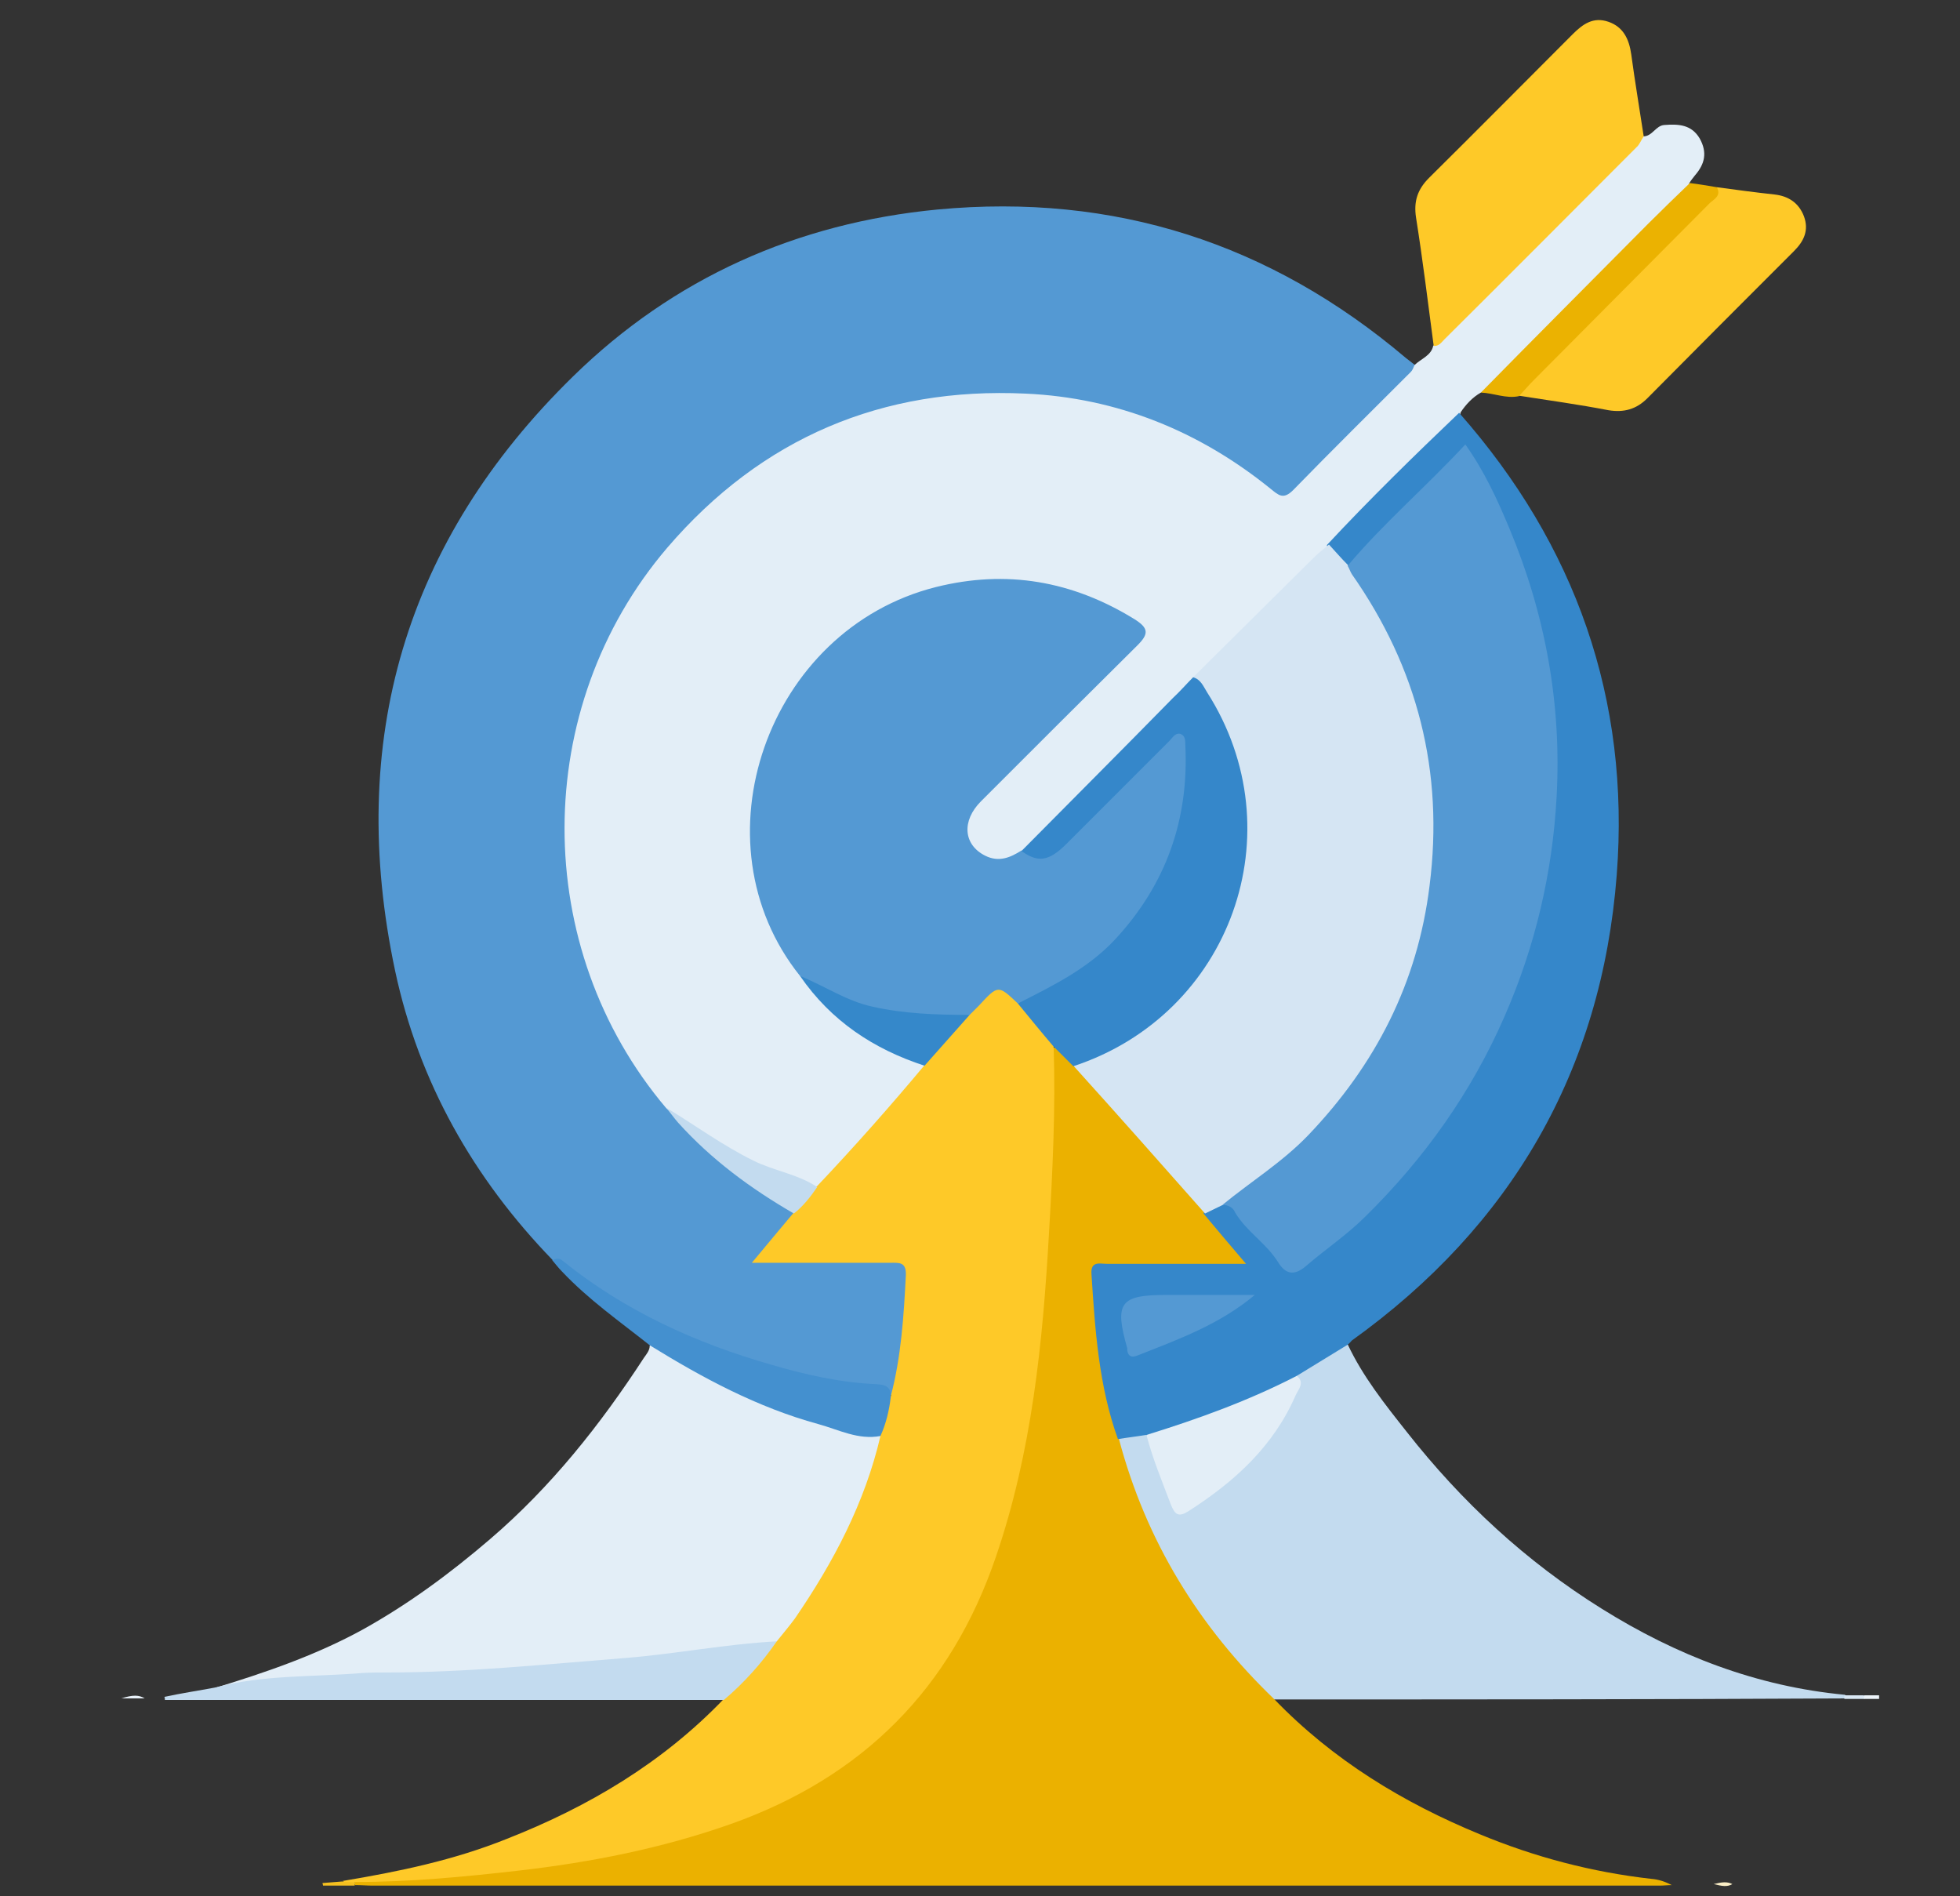 <?xml version="1.0" encoding="utf-8"?>
<!-- Generator: Adobe Illustrator 25.4.1, SVG Export Plug-In . SVG Version: 6.00 Build 0)  -->
<svg version="1.1" id="Layer_1" xmlns="http://www.w3.org/2000/svg" xmlns:xlink="http://www.w3.org/1999/xlink" x="0px" y="0px"
	 viewBox="0 0 378 365.6" style="enable-background:new 0 0 378 365.6;" xml:space="preserve">
<rect x="0" y="0" width="378" height="365.6" fill="#333333" stroke="none"/>
<style type="text/css">
	.st0{fill:#5499D3;}
	.st1{fill:#E3EEF7;}
	.st2{fill:#EBB100;}
	.st3{fill:#FEC928;}
	.st4{fill:#C3DBEF;}
	.st5{fill:#3587CA;}
	.st6{fill:#4490CF;}
	.st7{fill:#EBB201;}
	.st8{fill:#F4BF1F;}
	.st9{fill:#E7F0F8;}
	.st10{fill:#FBEFC7;}
	.st11{fill:#DAE8F5;}
	.st12{fill:#EDF4FA;}
	.st13{fill:#D5E5F3;}
	.st14{fill:#3588CA;}
</style>
<g>
	<path class="st0" d="M106.6,243c-15.3-15.8-25.8-34.3-30.4-55.8c-9.4-44.3,1.9-82.9,34.3-114.6c19.4-19,43.2-29.6,70.3-32.2
		c34.1-3.2,64.2,6.5,90.3,28.6c0.6,0.5,1.2,0.9,1.8,1.4c0.3,1.8-1.1,2.7-2.1,3.7c-6.6,6.7-13.2,13.3-19.8,19.9
		c-3.1,3.1-3.7,3.1-7.2,0.3C227.6,82,209.3,75.6,189,76.9c-31,2-54.5,16.7-69.5,44.3c-6.5,11.8-9.6,24.6-9.6,38.1
		c0,18.6,5.6,35.3,16.6,50.3c0.8,1.1,1.7,2.2,2.5,3.3c5.9,7.3,13,13.2,21,18.1c1.5,0.9,3.6,1.5,3.3,3.9c-1.1,2.8-3.5,4.7-5.7,7.5
		c5.7,0.4,10.9,0.1,16,0.2c2.9,0,5.7-0.1,8.6,0.1c1.8,0.1,3.4,0.8,3.4,2.8c0,8.1-0.1,16.1-3.2,23.8c-3.8-1.9-8.1-1.8-12.2-2.5
		c-17.5-3.2-33.5-9.9-48.2-19.8C110,245.7,108.8,243.7,106.6,243z"/>
	<path class="st1" d="M128.5,213.7c-26.2-30.9-26.2-77.2,0.2-108.1c18.2-21.2,41.5-31,69.1-29.7c17.6,0.8,33.5,7.2,47.3,18.4
		c1.5,1.2,2.4,2.1,4.3,0.2c7.5-7.7,15.1-15.2,22.7-22.8c0.3-0.3,0.5-0.8,0.7-1.3c1.2-1.2,3.2-1.8,3.6-3.7
		c13.4-13.6,26.7-27.2,40.5-40.4c1.8,0,2.4-2.1,4.1-2.2c2.7-0.2,5.2-0.1,6.8,2.6c1.5,2.7,1,4.9-0.9,7.1c-0.4,0.5-0.8,1-1.1,1.5
		c-0.3,1.6-1.6,2.5-2.6,3.5c-11.3,11.3-22.5,22.6-33.8,33.9c-1.2,1.2-2.3,2.2-3.8,3c-1.6,0.9-2.9,2.3-3.9,3.8
		c-0.3,1.6-1.6,2.5-2.6,3.5c-7.4,7.5-14.9,15-22.4,22.5c-8.7,8.5-17.1,17.4-25.9,25.7c-11,11.5-22.3,22.6-33.6,33.8
		c-4.2,2.4-7.7,2-10-1.1c-2.2-2.9-1.9-6.6,1.2-9.8c9.3-9.6,18.8-18.9,28.2-28.4c3.7-3.7,3.6-4.5-1-7c-30.3-16.4-66.1,2.4-69.7,36.7
		c-1.2,11.7,1.9,22.5,8.9,32.1c5.2,7.5,12.2,12.5,20.4,16c1.1,0.5,2.4,0.7,3.2,1.7c0,3-2.5,4.5-4.1,6.3c-4.2,4.9-8.6,9.7-12.8,14.5
		c-1.1,1.3-2.2,2.7-4.2,2.9C146.6,226.2,136.7,221.5,128.5,213.7z"/>
	<path class="st2" d="M245.8,327.7c11.3,11.7,24.8,19.9,39.6,26c10.6,4.4,21.6,7.3,33.1,8.6c1.3,0.1,2.6,0.5,3.9,1.2
		c-0.8,0-1.5,0.1-2.3,0.1c-82.7,0-165.5,0-248.2,0c-1.1,0-2.2-0.1-3.4-0.1c-0.2-0.5-0.1-0.8,0.4-0.9c19.2-1.7,38.5-2.7,57.3-7.5
		c17.5-4.4,33.8-11.2,46.7-24.5c10.9-11.3,17-25.1,21-40c4.1-15,5.9-30.3,6.8-45.8c0.8-13.2,1.5-26.4,1.5-39.6c0-1,0-2,0.5-2.9
		c3-1.7,3.4,1.4,4.8,2.6c8.8,9.7,17.3,19.6,26.1,29.2c2.3,2,3.9,4.5,5.9,6.7c0.7,0.7,1.5,1.6,1.1,2.6c-0.5,1.3-1.8,1.3-2.9,1.3
		c-5.7,0.2-11.5,0-17.2,0.1c-8.5,0.1-9.5-1.6-8.2,8.8c1,7.8,2.1,15.6,4.1,23.2c4.7,18.1,14,33.5,26.5,47.2
		C244,325,245.5,325.9,245.8,327.7z"/>
	<path class="st3" d="M203.2,201.7c0.4,12.1-0.2,24.2-0.9,36.2c-1.2,21.1-3.3,42-10.2,62.2c-8.7,25.6-25.8,42.6-51.1,51.6
		c-13.3,4.7-27,7.4-40.9,9c-10.5,1.2-21,2.2-31.5,2.2c-0.9,0.4-1.7,0.5-2.5-0.2c10.8-1.8,21.4-4,31.6-8.1
		c15.8-6.2,30.1-14.7,41.9-27c1.7-4,5.8-6.1,8-9.7c0.5-0.8,1.3-1.5,1.8-2.4c9.3-11.8,15.9-24.9,19.8-39.4c0.7-2.4,0.5-5.1,2.6-6.9
		c2-7.6,2.5-15.4,2.9-23.3c0.1-2.6-1.3-2.4-3-2.4c-8.7,0-17.4,0-26.7,0c2.9-3.5,5.5-6.6,8.1-9.7c0.9-2.2,2.3-4,4.5-5.1
		c7.2-7.6,14.1-15.4,20.7-23.3c1.5-4.3,5.7-6.5,7.9-10.2c0.7-0.9,1.5-1.7,2.2-2.4c3.9-3.9,4.2-3.9,8.3,0
		C198.8,195.9,202.3,197.9,203.2,201.7z"/>
	<path class="st4" d="M245.8,327.7c-14.6-14-24.8-30.6-30-50.2c1.4-1.5,3-1.8,4.9-1.4c2.6,2,2.6,5.2,3.7,7.9
		c3.7,8.7,2.3,8.3,9.5,2.8c7.4-5.6,13.9-12.1,16-21.8c2.8-2.8,5.7-5.5,10-5.8c2.9,6.2,7.2,11.6,11.4,16.9c10.6,13.5,23,25,37.6,34.1
		c14.4,9,29.9,15,46.9,16.6c0.3,0.2,0.3,0.3,0.3,0.5c-0.1,0.2-0.2,0.2-0.3,0.2C319.1,327.7,282.4,327.7,245.8,327.7z"/>
	<path class="st5" d="M259.9,259.3c-3.3,2-6.5,4-9.8,6c-1.5,2.4-4.2,3-6.5,4.1c-6.1,3.2-12.6,5.3-19.3,7.1c-1.1,0.3-2.1,0.8-3.3,0.2
		c-1.8,0.3-3.6,0.5-5.4,0.8c-3.7-10.3-4.4-21-5.1-31.8c-0.2-2.6,1.6-2,2.9-2c8.8,0,17.6,0,26.9,0c-3-3.5-5.6-6.6-8.2-9.7
		c0.6-1.8,2.1-2.2,3.8-2.3c1.3,0.1,2.4,0.8,3.1,1.8c2.2,3,5.3,5.3,7.5,8.4c1.8,2.7,3.6,2.3,5.9,0.6c8.8-6.7,16.5-14.5,23.1-23.3
		c12.5-16.7,20-35.4,22.7-55.9c3.1-23.3-0.6-45.5-10.8-66.7c-1.1-2.2-2.3-4.5-3.4-6.7c-1.1-2.2-2.2-2.2-3.9-0.5
		c-5.4,5.5-10.9,11-16.4,16.4c-1.1,1.1-2.2,2.4-3.7,3.2c-2.6,0-3.7-1.6-4.1-3.9c8.2-8.8,16.8-17.2,25.5-25.5
		c22.5,25.5,33,55.3,30.4,89.1c-2.9,37.7-20.3,67.7-51.1,89.8C260.6,258.6,260.3,259,259.9,259.3z"/>
	<path class="st1" d="M169.8,276.9c-3,12.9-9.1,24.4-16.5,35.2c-1.1,1.5-2.3,2.9-3.5,4.4c-3.8,2.1-8.2,2-12.3,2.5
		c-21.4,2.6-42.8,4.2-64.4,4.9c-9.2,0.3-18.7-0.7-27.8,2.3c-1.3,0.4-2.7,0.4-3.9-0.7c9.8-3,19.5-6.3,28.6-11.3
		c8.8-4.9,16.8-10.8,24.5-17.4c11.8-10.1,21.3-22.1,29.7-35c0.5-0.7,1.1-1.4,1.1-2.3c1.2-0.8,2.2-0.1,3.1,0.5
		c12.5,8.2,26.2,13.5,40.8,16.6C169.4,276.6,169.6,276.7,169.8,276.9z"/>
	<path class="st3" d="M317,26.3c-0.5,0.7-0.8,1.6-1.4,2.1c-12.3,12.3-24.6,24.7-37,37c-0.6,0.6-1.1,1.4-2.1,1.3
		c-1.1-8.3-2.1-16.5-3.4-24.7c-0.5-3.2,0.3-5.5,2.5-7.7c9.3-9.2,18.5-18.5,27.7-27.7c2-2,4-3.4,6.9-2.4c2.9,1,4,3.4,4.4,6.3
		C315.3,15.7,316.2,21,317,26.3z"/>
	<path class="st3" d="M331.1,36.1c3.7,0.5,7.4,1,11.1,1.4c2.7,0.3,4.7,1.6,5.7,4.2c1,2.7,0,4.8-1.9,6.7
		c-9.4,9.4-18.9,18.9-28.3,28.4c-2.1,2.1-4.5,2.8-7.5,2.3c-5.7-1.1-11.5-1.9-17.3-2.8c-0.2-2.1,1.6-3,2.7-4.2
		c10.5-10.6,21-21.1,31.5-31.6C328.6,39.2,329.9,37.8,331.1,36.1z"/>
	<path class="st4" d="M41.5,325.4c9.3-2.5,18.9-2,28.4-2.8c1.6-0.1,3.2-0.1,4.8-0.1c15.4,0,30.7-1.6,46-2.8
		c9.8-0.8,19.4-2.7,29.1-3.2c-2.9,4.2-6.3,8-10.2,11.3c-35.9,0-71.9,0-107.8,0c0-0.2,0-0.4-0.1-0.6C35,326.5,38.3,326,41.5,325.4z"
		/>
	<path class="st6" d="M169.8,276.9c-4.3,0.8-8-1.2-12-2.3c-11.7-3.2-22.3-8.9-32.5-15.2c-5.8-4.6-11.8-8.8-16.9-14.2
		c-0.7-0.7-1.3-1.5-1.9-2.2c0.7-0.3,1.3-0.5,2,0.1c12,9.7,25.7,15.9,40.4,20.1c6.5,1.9,13.2,3.4,20,3.7c1.8,0.1,2.9,0.4,2.9,2.4
		C171.5,271.9,170.9,274.5,169.8,276.9z"/>
	<path class="st7" d="M331.1,36.1c1,1.8-0.8,2.4-1.6,3.3c-11.2,11.3-22.5,22.6-33.8,34c-1,1-1.8,2-2.8,3c-2.5,0.5-4.8-0.6-7.3-0.7
		c10.7-10.9,21.5-21.7,32.3-32.6c2.6-2.6,5.3-5.2,8-7.8C327.6,35.5,329.3,35.8,331.1,36.1z"/>
	<path class="st8" d="M66,362.8c0.8,0.1,1.7,0.1,2.5,0.2c0,0.2-0.1,0.4-0.1,0.6c-2,0-4.1,0-6.1,0c0-0.2-0.1-0.3-0.1-0.5
		C63.5,363,64.8,362.9,66,362.8z"/>
	<path class="st9" d="M27.9,327.5c-1.2,0-2.3,0-4.5,0C25.6,326.8,26.8,326.8,27.9,327.5z"/>
	<path class="st10" d="M330.5,363.3c1.6-0.4,2.6-0.5,3.6,0C333.1,363.9,332.1,363.7,330.5,363.3z"/>
	<path class="st11" d="M355.7,327.6c0-0.2,0-0.5,0-0.7c1.2,0,2.5,0,3.7,0c0.3,0.2,0.3,0.3,0.3,0.5c-0.1,0.2-0.2,0.2-0.3,0.2
		C358.2,327.6,357,327.6,355.7,327.6z"/>
	<path class="st12" d="M359.5,327.6c0-0.2,0-0.5,0-0.7c1,0,1.9,0,2.9,0c0,0.2,0,0.5,0,0.7C361.5,327.6,360.5,327.6,359.5,327.6z"/>
	<path class="st4" d="M157.6,228.9c-1.3,1.9-2.7,3.7-4.5,5.1c-8.3-4.8-15.9-10.4-22.3-17.5c-0.8-0.9-1.5-1.9-2.3-2.9
		c5.6,3.4,10.9,7.3,16.8,10.2C149.3,225.8,153.9,226.4,157.6,228.9z"/>
	<path class="st0" d="M196.3,193.5c-3.8-3.6-3.8-3.6-7.5,0.4c-0.6,0.6-1.2,1.2-1.8,1.8c-5.9,2.3-11.7,0.7-17.5-0.3
		c-5.6-1-10.9-3.2-15.2-7.2c-20.7-25.8-6.4-66.8,26.2-75c13.6-3.4,26.3-1.2,38.3,6.2c2.7,1.7,2.8,2.8,0.6,5
		c-10.1,10-20.1,20-30.2,30.1c-3.8,3.8-3.4,8.4,0.8,10.5c2.6,1.3,4.8,0.4,7-1c3.7,1,6.5-0.5,9-3.1c6-6,12-12,18-18
		c1-1,2.1-2.6,3.7-2c1.9,0.6,1.6,2.6,1.7,4.2c0.8,20.8-10.3,38.8-29.2,47.4C199,193.1,197.8,193.7,196.3,193.5z"/>
	<path class="st13" d="M256.3,105c1.2,1.3,2.4,2.7,3.7,4c3.8,2.9,5.7,7.2,7.9,11.2c20.4,37.5,7.8,87.1-28,110.2
		c-1.3,0.8-2.6,1.5-4,1.9c-1.2,0.6-2.3,1.1-3.5,1.7c-8.4-9.5-16.8-19-25.3-28.4c0.8-1.7,2.5-1.9,4-2.6c15.5-7.1,25-19.1,27.9-35.9
		c2.1-11.8-0.7-22.8-6.9-32.9c-0.7-1.2-1.6-2.2-2-3.6c7.7-7.6,15.4-15.3,23.1-22.9C254.2,106.7,255.2,105.9,256.3,105z"/>
	<path class="st5" d="M230.1,130.6c1.5,0.4,2,1.8,2.7,2.9c17.2,26.9,4.6,62.1-25.8,72.1c-1.3-1.3-2.6-2.6-3.9-3.9
		c-2.3-2.7-4.5-5.4-6.8-8.2c6.7-3.4,13.5-6.7,18.8-12.4c9.8-10.6,14.2-23.1,13.5-37.4c0-0.9,0-1.9-1-2.2c-1-0.2-1.5,0.8-2.1,1.4
		c-6.6,6.6-13.2,13.2-19.8,19.8c-3.4,3.4-5.5,3.7-8.7,1.4c9.7-9.8,19.5-19.6,29.2-29.5C227.6,133.3,228.8,131.9,230.1,130.6z"/>
	<path class="st14" d="M154.3,188.2c4.7,1.9,8.9,4.8,13.9,5.9c6.2,1.4,12.5,1.6,18.8,1.6c-2.9,3.3-5.8,6.5-8.7,9.8
		C168.5,202.3,160.3,196.9,154.3,188.2z"/>
	<path class="st1" d="M221.1,276.7c10-3.1,19.7-6.6,29-11.4c1.6,1.3,0.3,2.6-0.2,3.7c-4.3,9.9-11.8,16.7-20.7,22.4
		c-1.9,1.2-2.6,0.7-3.4-1.3C224.1,285.6,222.3,281.3,221.1,276.7z"/>
	<path class="st0" d="M235.8,232.3c5.5-4.5,11.5-8.2,16.5-13.4c13-13.6,21.1-29.4,23.4-48.1c2.8-22-2.3-42-15-60.1
		c-0.3-0.5-0.5-1.1-0.8-1.6c6.9-8.2,15.1-15.2,22.7-23.4c3.7,5.2,6.2,10.7,8.5,16.2c6.9,16.5,10.1,33.8,9.1,51.8
		c-0.8,14.6-4.1,28.7-10,42.2c-6.4,14.7-15.5,27.5-26.9,38.7c-3.5,3.5-7.7,6.3-11.4,9.5c-2.3,2-4,1.6-5.4-0.7
		c-2.3-3.7-6.1-5.9-8.3-9.6C237.8,232.8,236.9,232.4,235.8,232.3z"/>
	<path class="st0" d="M242,249.7c-6.8,5.7-14.8,8.6-22.7,11.7c-1,0.4-1.7,0.2-1.9-1c0-0.1,0-0.3,0-0.4c-2.5-8.8-1.4-10.3,7.5-10.3
		C230.6,249.7,236.3,249.7,242,249.7z"/>
</g>
</svg>
